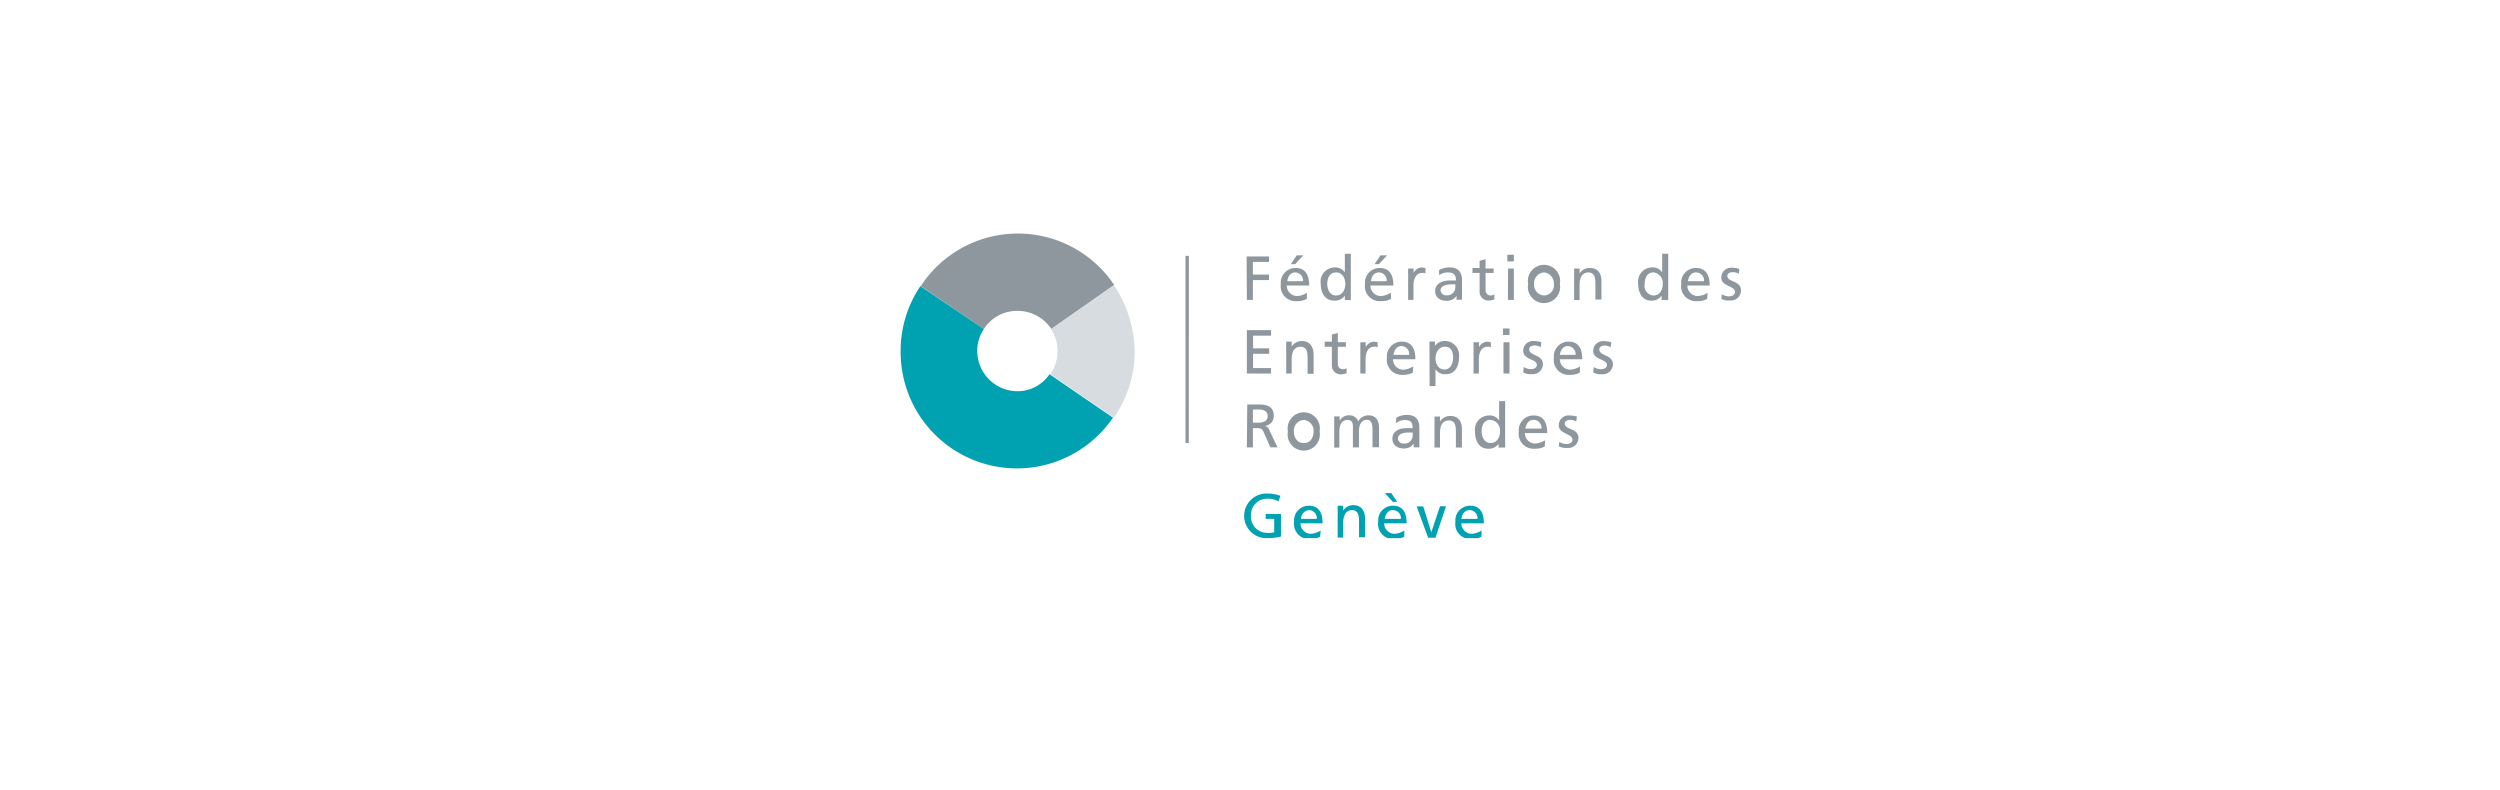 <?xml version="1.0" encoding="UTF-8"?>
<svg xmlns="http://www.w3.org/2000/svg" xmlns:xlink="http://www.w3.org/1999/xlink" id="Calque_28" data-name="Calque 28" width="310" height="98" viewBox="0 0 310 98">
  <defs>
    <style>.cls-1{fill:none;}.cls-2{clip-path:url(#clip-path);}.cls-3{fill:#8e979d;}.cls-4{fill:#00a2b2;}.cls-5{fill:#d7dce0;}</style>
    <clipPath id="clip-path">
      <rect class="cls-1" x="111.72" y="29" width="104.16" height="37.73"></rect>
    </clipPath>
  </defs>
  <g class="cls-2">
    <path class="cls-3" d="M154.61,37.19h.75V34.73h2v-.68h-2V32.48h2V31.8h-2.78Z"></path>
    <path class="cls-3" d="M159.63,34.87c.07-.55.34-1.09,1-1.09a1,1,0,0,1,.95,1.09Zm2.44,1.43a2.49,2.49,0,0,1-1.22.41,1.3,1.3,0,0,1-1.29-1.3h2.78c0-1.22-.4-2.18-1.69-2.18a1.82,1.82,0,0,0-1.83,2,1.85,1.85,0,0,0,2,2.11,2.44,2.44,0,0,0,1.22-.27Zm-2-3.55h.54l1-1.09h-.82Z"></path>
    <path class="cls-3" d="M164.58,35.21c0-.68.28-1.43,1.09-1.43s1.15.75,1.15,1.43-.34,1.43-1.15,1.43S164.58,35.82,164.58,35.21Zm2.24,2h.68V31.46h-.74v2.32a1.4,1.4,0,0,0-1.29-.62,1.76,1.76,0,0,0-1.7,2c0,1.09.47,2.12,1.7,2.12a1.49,1.49,0,0,0,1.29-.62v.55Z"></path>
    <path class="cls-3" d="M170,34.87c.07-.55.34-1.09,1-1.09a1,1,0,0,1,.95,1.09Zm2.45,1.43a2.57,2.57,0,0,1-1.23.41,1.3,1.3,0,0,1-1.29-1.3h2.85c0-1.22-.4-2.18-1.69-2.18a1.82,1.82,0,0,0-1.83,2,1.85,1.85,0,0,0,2,2.11,2.44,2.44,0,0,0,1.22-.27V36.3Zm-2-3.55H171l1-1.09h-.82Z"></path>
    <path class="cls-3" d="M213.44,37.05a1.91,1.91,0,0,0,1.09.21A1.25,1.25,0,0,0,215.88,36c0-1.23-1.69-1-1.69-1.78,0-.34.34-.47.68-.47a1.47,1.47,0,0,1,.74.2l.07-.61a3.31,3.31,0,0,0-.88-.14,1.22,1.22,0,0,0-1.36,1.23c0,1.09,1.7,1,1.7,1.77,0,.41-.41.55-.75.55a1.67,1.67,0,0,1-.88-.27Zm-4.14-2.18c.07-.48.34-1.09,1-1.09a1,1,0,0,1,1,1.09Zm2.44,1.43a2.49,2.49,0,0,1-1.22.41,1.3,1.3,0,0,1-1.29-1.3H212c0-1.22-.41-2.18-1.7-2.18a1.82,1.82,0,0,0-1.83,2,1.85,1.85,0,0,0,2,2.11,2.44,2.44,0,0,0,1.22-.27Zm-7.8-1.09c0-.68.27-1.43,1.09-1.43a1.31,1.31,0,0,1,1.15,1.43c0,.68-.34,1.43-1.15,1.43A1.2,1.2,0,0,1,203.94,35.21Zm2.24,2h.68V31.46h-.75v2.32a1.38,1.38,0,0,0-1.29-.62,1.76,1.76,0,0,0-1.69,2c0,1.09.47,2.12,1.62,2.12a1.46,1.46,0,0,0,1.29-.62v.55Zm-11.06,0h.75V35.35c0-1,.34-1.57,1.15-1.57.61.06.81.47.81,1.36v2h.75V34.87c0-1-.47-1.64-1.42-1.64a1.44,1.44,0,0,0-1.29.68V33.3h-.68v3.89Zm-4.89-2a1.32,1.32,0,0,1,1.23-1.43,1.36,1.36,0,0,1,1.22,1.43,1.27,1.27,0,0,1-1.22,1.43A1.31,1.31,0,0,1,190.23,35.21Zm-.74,0a2,2,0,1,0,3.93,0,2,2,0,1,0-3.93,0Zm-1.77-3.62h-.81v.82h.81Zm-.74,5.6h.74V33.3H187Zm-1.77-3.89h-1V32.14l-.74.2v.89h-.88v.61h.88V36.1a1.09,1.09,0,0,0,1.22,1.16,1.61,1.61,0,0,0,.61-.14v-.61a1.08,1.08,0,0,1-.47.13.63.63,0,0,1-.62-.68V33.84h1Zm-4.75,2.32a1,1,0,0,1-1.08,1,.68.68,0,0,1-.75-.61c0-.68,1-.75,1.36-.75h.47Zm-2-1.5a1.83,1.83,0,0,1,1.08-.34c.75,0,1,.34,1,1h-.74c-.75,0-1.84.27-1.84,1.3,0,.81.61,1.22,1.43,1.22a1.41,1.41,0,0,0,1.22-.61v.48h.68V34.8c0-1.09-.48-1.64-1.56-1.64a2.63,2.63,0,0,0-1.29.34Zm-3.94,3.07h.75V35.41c0-.95.4-1.57,1.08-1.57a.85.85,0,0,1,.41.07v-.68c-.14,0-.27-.07-.47-.07a1.18,1.18,0,0,0-1,.68V33.3h-.68v3.89Z"></path>
    <path class="cls-3" d="M197.56,46.19a1.91,1.91,0,0,0,1.09.21A1.24,1.24,0,0,0,200,45.17c0-1.23-1.69-1-1.69-1.84,0-.34.34-.48.68-.48a1.49,1.49,0,0,1,.74.21l.07-.62a3.31,3.31,0,0,0-.88-.14,1.22,1.22,0,0,0-1.36,1.23c0,1.09,1.7,1,1.7,1.71,0,.41-.41.54-.75.54a1.58,1.58,0,0,1-.88-.27ZM193.42,44c.07-.48.34-1.09,1-1.09a1,1,0,0,1,.95,1.09Zm2.51,1.43a2.49,2.49,0,0,1-1.22.41,1.29,1.29,0,0,1-1.29-1.29h2.78c0-1.23-.4-2.19-1.69-2.19a1.82,1.82,0,0,0-1.83,2,1.85,1.85,0,0,0,2,2.12,2.42,2.42,0,0,0,1.22-.28Zm-7.05.75a1.88,1.88,0,0,0,1.08.21,1.25,1.25,0,0,0,1.36-1.23c0-1.23-1.7-1-1.7-1.84,0-.34.34-.48.68-.48a1.52,1.52,0,0,1,.75.21l.07-.62a3.46,3.46,0,0,0-.89-.14,1.21,1.21,0,0,0-1.35,1.23c0,1.09,1.69,1,1.69,1.71,0,.41-.4.54-.74.54a1.61,1.61,0,0,1-.89-.27Zm-1.7-5.45h-.81v.81h.81Zm-.75,5.59h.75V42.44h-.75Zm-3.8,0h.75V44.56c0-1,.41-1.57,1.09-1.57a.81.81,0,0,1,.4.07v-.62c-.13,0-.27-.07-.47-.07a1.19,1.19,0,0,0-1,.69v-.62h-.68v3.89Zm-2.44-2c0,.62-.27,1.5-1.08,1.5S178,45,178,44.42s.34-1.43,1.16-1.43S180.19,43.67,180.19,44.35Zm-2.92,3.55H178V45.78a1.38,1.38,0,0,0,1.29.62c1.15,0,1.63-1,1.63-2.12a1.77,1.77,0,0,0-1.7-2,1.47,1.47,0,0,0-1.29.62v-.55h-.68ZM172.79,44c.07-.48.34-1.09,1-1.09a1,1,0,0,1,.95,1.09Zm2.45,1.43a2.57,2.57,0,0,1-1.22.41,1.29,1.29,0,0,1-1.29-1.29h2.78c0-1.23-.41-2.19-1.7-2.19a1.83,1.83,0,0,0-1.83,2,1.86,1.86,0,0,0,2,2.12,2.42,2.42,0,0,0,1.22-.28Zm-6.65.89h.74V44.56c0-1,.41-1.57,1.09-1.57a.87.87,0,0,1,.41.07v-.62c-.14,0-.28-.07-.48-.07a1.2,1.2,0,0,0-1,.69v-.62h-.67v3.89Zm-1.7-3.89h-1V41.28l-.74.21v.88h-.89V43h.89v2.25a1.09,1.09,0,0,0,1.22,1.16,1.61,1.61,0,0,0,.61-.14v-.61a1,1,0,0,1-.48.13.63.63,0,0,1-.61-.68V43h1Zm-7.46,3.89h.74V44.56c0-1,.34-1.57,1.16-1.57.61.07.81.47.81,1.36v2h.75V44c0-1-.48-1.71-1.43-1.71a1.47,1.47,0,0,0-1.29.69v-.62h-.68v4Zm-4.82,0h3v-.68h-2.23V43.87h2v-.68h-2V41.62h2.23v-.68h-3Z"></path>
    <path class="cls-3" d="M193.29,55.34a2,2,0,0,0,1.08.2,1.25,1.25,0,0,0,1.36-1.23c0-1.22-1.7-1-1.7-1.77,0-.34.34-.48.68-.48a1.52,1.52,0,0,1,.75.21l.07-.62a3.47,3.47,0,0,0-.89-.13,1.21,1.21,0,0,0-1.35,1.22c0,1.1,1.69,1,1.69,1.78,0,.41-.4.54-.74.54a1.61,1.61,0,0,1-.89-.27Zm-4.14-2.19c.07-.47.34-1.09,1-1.09a1,1,0,0,1,1,1.09Zm2.44,1.44a2.64,2.64,0,0,1-1.22.41,1.3,1.3,0,0,1-1.29-1.3h2.78c0-1.23-.41-2.18-1.69-2.18a1.82,1.82,0,0,0-1.84,2,1.86,1.86,0,0,0,2,2.12,2.55,2.55,0,0,0,1.22-.27Zm-7.87-1.1c0-.68.27-1.43,1.08-1.43A1.31,1.31,0,0,1,186,53.49c0,.69-.34,1.44-1.16,1.44S183.72,54.11,183.72,53.49Zm2.24,2h.68V49.74h-.75v2.39a1.39,1.39,0,0,0-1.29-.61,1.76,1.76,0,0,0-1.7,2c0,1.1.48,2.12,1.63,2.12a1.46,1.46,0,0,0,1.29-.61v.47Zm-8.14,0h.74V53.7c0-1,.34-1.57,1.16-1.57.61.07.81.48.81,1.36v2h.75V53.22c0-1-.48-1.64-1.43-1.64a1.47,1.47,0,0,0-1.29.69v-.62h-.68v3.82ZM175.17,54a1,1,0,0,1-1.09,1,.68.68,0,0,1-.74-.62c0-.68.95-.75,1.35-.75h.48Zm-2.1-1.5a1.7,1.7,0,0,1,1.15-.41c.75,0,.95.34.95,1h-.75c-.74,0-1.76.27-1.76,1.29,0,.82.61,1.23,1.42,1.23A1.41,1.41,0,0,0,175.3,55v.47H176V53.09c0-1.1-.47-1.64-1.56-1.64a2.55,2.55,0,0,0-1.29.34Zm-7.74,3h.75v-2c0-.75.27-1.43,1-1.43s.68.62.68,1.09v2.32h.75v-2c0-.75.27-1.43,1-1.43.54,0,.68.62.68,1.09v2.32H171V53c0-.82-.34-1.5-1.35-1.5a1.46,1.46,0,0,0-1.23.75,1.11,1.11,0,0,0-1.08-.75,1.28,1.28,0,0,0-1.22.68v-.55h-.68v3.89Zm-4.89-2a1.32,1.32,0,0,1,1.23-1.43,1.36,1.36,0,0,1,1.22,1.43c0,.69-.34,1.44-1.22,1.44S160.44,54.18,160.44,53.49Zm-.74,0a2,2,0,1,0,3.93,0,2,2,0,1,0-3.93,0Zm-4.34-2.72h.74c.68,0,1.09.27,1.09.81s-.41.82-1.16.82h-.67Zm-.75,4.7h.75V53.09h.47c.41,0,.68,0,.88.54l.82,1.84h.88l-1-2.11a.87.87,0,0,0-.54-.55,1.23,1.23,0,0,0,1.08-1.23c0-1.29-1-1.43-2-1.43h-1.29Z"></path>
    <path class="cls-3" d="M114.17,35.48a14.38,14.38,0,0,1,24-.13l-7.8,5.45a5,5,0,0,0-4.14-2.25A4.87,4.87,0,0,0,122,40.8Z"></path>
    <path class="cls-4" d="M126.18,48.51a5,5,0,0,1-5-5A4.82,4.82,0,0,1,122,40.8l-7.87-5.32a14.28,14.28,0,0,0-2.45,8.05,14.42,14.42,0,0,0,26.33,8.26l-7.87-5.39A4.77,4.77,0,0,1,126.18,48.51Z"></path>
    <path class="cls-5" d="M138.12,35.35l-7.8,5.45a4.81,4.81,0,0,1,.81,2.73,5.15,5.15,0,0,1-.88,2.87l7.87,5.39a14.36,14.36,0,0,0,2.58-8.26A15.19,15.19,0,0,0,138.12,35.35Z"></path>
    <path class="cls-3" d="M147.42,31.73H147v23.2h.41Z"></path>
    <path class="cls-4" d="M165.81,66.66h.74V64.89c0-1,.34-1.64,1.16-1.64.61.07.81.48.81,1.37v2h.75V64.34c0-1-.48-1.7-1.43-1.7a1.47,1.47,0,0,0-1.29.68v-.61h-.68v3.95Zm-4.48-2.32a1.1,1.1,0,0,1,1-1.09,1,1,0,0,1,.95,1.09Zm2.44,1.44a2.64,2.64,0,0,1-1.22.41,1.3,1.3,0,0,1-1.29-1.3H164c0-1.23-.41-2.18-1.7-2.18a1.82,1.82,0,0,0-1.83,2,1.86,1.86,0,0,0,2,2.12,2.55,2.55,0,0,0,1.22-.27Zm-5-4.3a4.54,4.54,0,0,0-1.56-.28,2.77,2.77,0,1,0,0,5.53,6.86,6.86,0,0,0,1.63-.2v-2.8h-1.9v.61H158V66a2.49,2.49,0,0,1-.88.07,2,2,0,0,1-2-2.12,2,2,0,0,1,2-2.11,2.51,2.51,0,0,1,1.42.34Z"></path>
    <path class="cls-4" d="M171.71,64.34c.07-.47.34-1.09,1-1.09a1,1,0,0,1,1,1.09Zm2.44,1.44a2.6,2.6,0,0,1-1.22.41,1.3,1.3,0,0,1-1.29-1.3h2.78c0-1.23-.4-2.18-1.69-2.18a1.81,1.81,0,0,0-1.83,2,1.85,1.85,0,0,0,2,2.12,2.55,2.55,0,0,0,1.22-.27Zm-1.63-4.64h-.81l1,1.09h.54Z"></path>
    <path class="cls-4" d="M181.21,64.34c.07-.47.34-1.09,1-1.09a1,1,0,0,1,1,1.09Zm2.51,1.44a2.64,2.64,0,0,1-1.22.41,1.3,1.3,0,0,1-1.29-1.3H184c0-1.23-.41-2.18-1.7-2.18a1.82,1.82,0,0,0-1.83,2,1.86,1.86,0,0,0,2,2.12,2.55,2.55,0,0,0,1.22-.27Zm-4.41-3h-.75L177.48,66l-1-3.21h-.82l1.43,3.89H178Z"></path>
  </g>
</svg>
